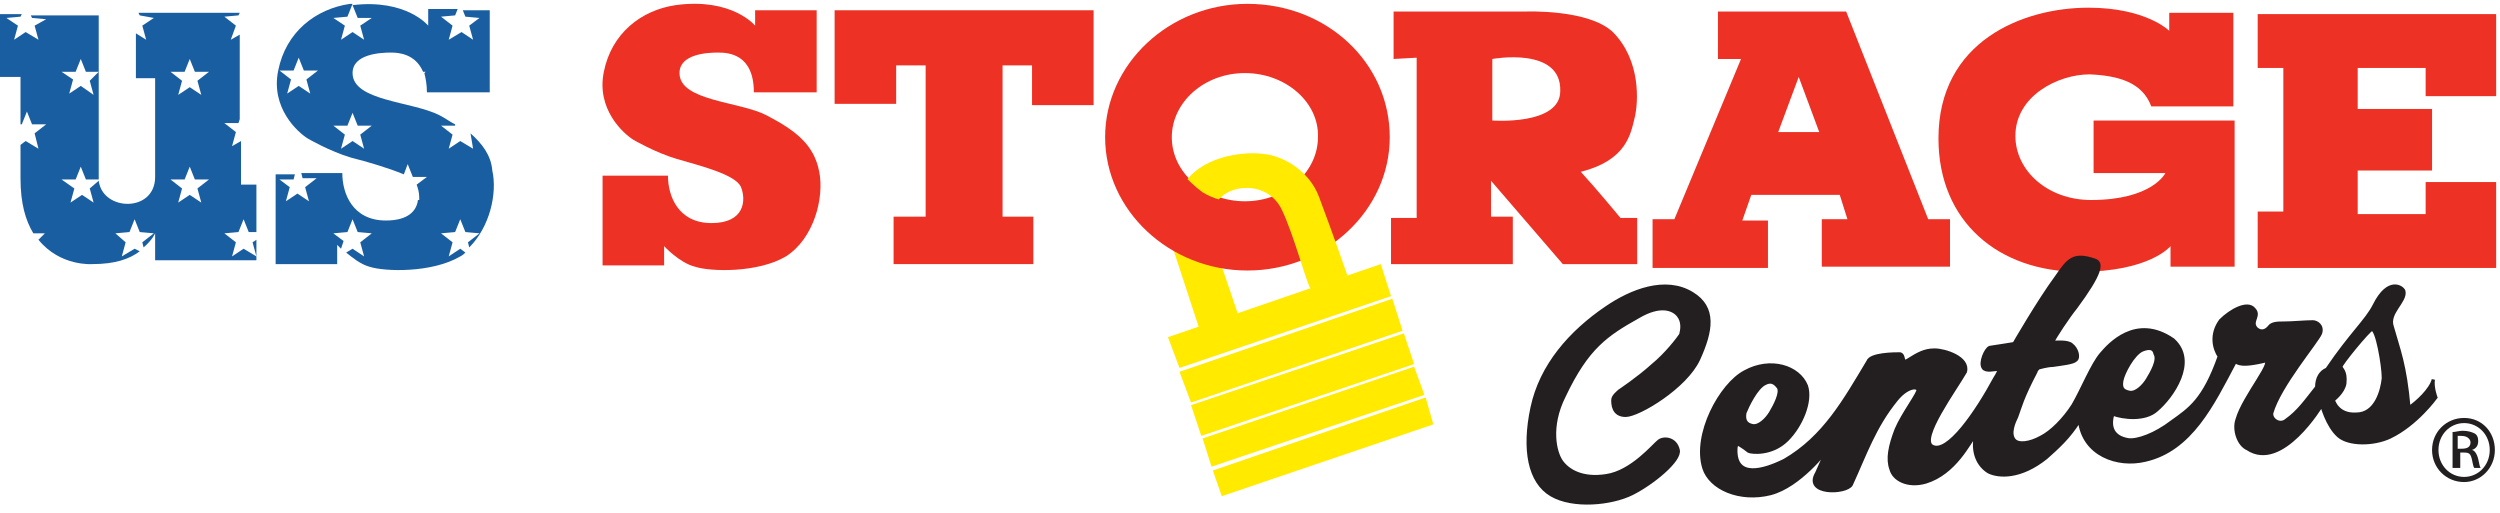 <svg xmlns="http://www.w3.org/2000/svg" xmlns:xlink="http://www.w3.org/1999/xlink" id="Layer_1" x="0px" y="0px" viewBox="0 0 195 40" style="enable-background:new 0 0 195 40;" xml:space="preserve"><style type="text/css">	.st0{fill-rule:evenodd;clip-rule:evenodd;fill:#ED3124;}	.st1{fill-rule:evenodd;clip-rule:evenodd;fill:#FFEA00;}	.st2{fill-rule:evenodd;clip-rule:evenodd;fill:#231F20;}	.st3{fill:none;stroke:#231F20;stroke-width:0.25;}	.st4{fill-rule:evenodd;clip-rule:evenodd;fill:#1A5EA2;}</style><g id="Symbols">	<g id="Header-_x2F_-Desktop" transform="translate(-140, -15)">		<g id="logo" transform="translate(140, 15)">			<path id="Fill-3" class="st0" d="M63.7,0.8h-4.8V2c0,0-1.8-2.2-6.2-1.6c-2.7,0.4-5,2.2-5.6,5.2c-0.6,2.9,1.5,4.8,2.3,5.3    c0,0,1.7,1,3.4,1.5c1.7,0.5,4.6,1.2,5,2.2c0.4,1,0.3,2.8-2.3,2.8c-2.6,0-3.4-2.1-3.4-3.7h-5.1v7h4.8v-1.5c0,0,1.2,1.3,2.4,1.6    c1.2,0.4,4.9,0.5,7.1-0.8c2.2-1.4,3-4.6,2.6-6.6c-0.4-2.1-1.8-3.2-4.1-4.4c-2.1-1.1-6.8-1.1-6.8-3.3c0-1.5,2.2-1.6,3-1.6    s2.8,0.1,2.8,3.1h4.9V0.8z"></path>			<polygon id="Fill-9" class="st0" points="65.1,8.1 65.1,0.8 85.3,0.8 85.3,8.2 80.5,8.2 80.5,5.1 78.2,5.1 78.2,16.9 80.6,16.9     80.6,20.6 69.7,20.6 69.7,16.9 72.2,16.9 72.2,5.1 69.9,5.1 69.9,8.1    "></polygon>			<path id="Fill-11" class="st0" d="M116.4,4.6v4.8c0,0,5.3,0.4,5.3-2.3C121.8,3.6,116.4,4.6,116.4,4.6L116.4,4.6z M108.7,4.6V0.9    H119c0,0,4.9-0.2,6.8,1.6c2.2,2.2,2,5.5,1.7,6.7c-0.3,1.2-0.6,3.3-4.2,4.2c1.2,1.3,3.1,3.6,3.1,3.6h1.3v3.6h-5.8l-5.6-6.5v2.8    h1.7v3.7h-9.5V17h2V4.5L108.7,4.6z"></path>			<path id="Fill-13" class="st0" d="M138.7,10.3h3.2L140.3,6L138.7,10.3z M129.1,17.1h1.5l5.2-12.5h-1.8l0-3.7h10l6.4,16.2h1.7v3.7    h-10v-3.7h2l-0.6-1.9h-6.9l-0.7,2h2v3.7h-9V17.1z"></path>			<path id="Fill-15" class="st0" d="M167.8,8.3h6.4V1l-5,0v1.4c0,0-1.8-1.8-6.3-1.8c-5.1,0-11.7,2.6-11.7,10.2    c0,6.5,4.7,10.4,11,10.4c5.5,0,7.1-2,7.1-2v1.6h5V9.4h-11v4.1h5.6c0,0-1,2.1-5.8,2.1c-3.4,0-5.9-2.3-5.9-5c0-3.1,3.3-4.8,5.8-4.8    C165.2,5.9,167.1,6.4,167.8,8.3"></path>			<polygon id="Fill-17" class="st0" points="176.1,1.1 194.7,1.1 194.7,7.5 189.2,7.5 189.2,5.3 183.9,5.3 183.9,8.5 189.7,8.5     189.7,13.3 183.9,13.3 183.9,16.7 189.2,16.7 189.2,14.2 194.7,14.2 194.7,20.9 176.1,20.9 176.1,16.5 178.1,16.5 178.1,5.3     176.1,5.3    "></polygon>			<path id="Fill-19" class="st1" d="M93.5,25.5l3.3-0.3l-1.5-4.4c0,0-0.3,0-1.7-0.5c-1-0.3-2.1-0.9-2.1-0.9L93.5,25.5z"></path>			<path id="Fill-23" class="st0" d="M97.1,5.7c-3.2,0-5.7,2.3-5.7,5c0,2.8,2.6,5,5.7,5c3.2,0,5.7-2.3,5.7-5    C102.9,8,100.3,5.7,97.1,5.7 M108.4,10.7c0,5.7-5,10.4-11.1,10.4c-6.1,0-11.1-4.7-11.1-10.4s5-10.4,11.1-10.4    C103.5,0.3,108.4,4.9,108.4,10.7"></path>			<path id="Fill-25" class="st1" d="M94.7,16.3c0.4-1.9,4.1-2.5,5.3,0.1c0.9,1.9,1.8,5.3,2.2,6.1c0.8-0.2,2.9-1,2.9-1    s-1-2.9-2.2-6.1c-0.8-2.2-3-3.3-4.4-3.4c-1.6-0.2-5,0.2-6.3,2.6"></path>			<path id="Fill-27" class="st0" d="M96,15.8c-0.6-0.2-1.2-0.2-2.2-0.8c-1.2-0.9-2.1-2-2.3-2.4C91.5,12.2,91,15,91,15l4.7,2.1    C95.7,17.1,96.6,15.9,96,15.8"></path>			<path id="Fill-29" class="st2" d="M182.9,29.9c-0.1,0.7-0.9,1.3-0.9,1.3s0.3,1.2,1.8,1.1c1.5,0,2-1.8,2.1-2.8    c0-1-0.5-3.9-0.9-3.8c-0.2,0-2.5,2.8-2.4,2.9C182.6,28.8,183,28.9,182.9,29.9 M167.1,27.3c-0.7,0.3-1.5,1.8-1.6,2.4    c-0.1,0.6,0.1,0.8,0.6,0.9c0.5,0.1,1.1-0.5,1.4-1c0.3-0.5,0.9-1.5,0.6-2C168,27.1,167.6,27.1,167.1,27.3 M137.7,29.9    c-0.7,0.3-1.4,1.8-1.6,2.3c-0.1,0.6,0.1,0.9,0.6,1c0.5,0.1,1.1-0.5,1.4-1c0.3-0.5,0.9-1.6,0.6-2S138.1,29.7,137.7,29.9     M135.5,34.6c0,0-0.1,0.2-0.1,0.4c-0.1,2.4,2.2,1.7,3.8,0.9c3.1-1.8,4.7-4.7,6.5-7.7c0.2-0.6,2.1-0.6,2.5-0.6    c0.4,0.1,0.1,0.8,0.6,0.5c0.8-0.5,1.3-0.8,2.1-0.8c0.8,0,2.7,0.6,2.4,1.7c-0.8,1.4-3.6,5.2-2.6,5.8c1.2,0.7,3.5-2.7,4.9-5.3    c0.2-0.3,0.4-0.7,0.3-0.7c-0.3,0-1,0.2-1.2-0.1c-0.3-0.4,0.2-1.5,0.5-1.6c0.7-0.1,1.9-0.3,1.9-0.3s1.9-3.3,3.3-5.2    c0.9-1.3,1.3-1.9,3-1.3c0.6,0.2,0.5,1-1.5,3.7c-0.5,0.6-1.7,2.4-1.8,2.7c0.3,0,1.2-0.1,1.5,0.2c0.4,0.3,0.6,1,0.3,1.2    c-0.2,0.2-1.1,0.3-1.8,0.4c-0.4,0-1.1,0.2-1.1,0.2s-0.2,0.2-0.2,0.3c-1.1,2.1-1.2,2.7-1.5,3.5c-0.2,0.4-0.6,1.3-0.2,1.8    c0.3,0.4,1.2,0.3,2.1-0.2c0.8-0.4,1.8-1.4,2.5-2.5c0.7-1.2,1.5-3.2,2.2-4c0.6-0.7,2.7-3.1,5.6-1.1c1.9,1.7-0.1,4.5-1.3,5.5    c-0.9,0.8-2.6,0.6-3.4,0.3c-0.3,1,0,1.8,1.2,2c0.7,0.1,2.1-0.4,3.4-1.4c1.4-1,2.5-1.7,3.7-5.1c-0.4-0.6-0.7-1.7,0.1-2.8    c0.8-0.8,2.1-1.5,2.6-0.9c0.5,0.5-0.2,0.9,0.1,1.4c0.1,0.2,0.6,0.6,1.1,0c0.2-0.3,0.7-0.3,1.1-0.3c0.7,0,1.7-0.1,2.3-0.1    c0.3,0,0.8,0.3,0.6,0.9c-0.3,0.7-3.2,4.1-3.8,6.2c-0.1,0.5,0.6,1,1.1,0.6c1-0.7,1.6-1.6,2.4-2.6c0-0.7,0.3-1.2,0.8-1.4    c1.9-2.8,3.1-3.8,3.7-5c1.1-2.2,2.2-1.4,2.3-1.1c0.2,0.8-1.3,1.7-0.9,2.8c0.5,1.8,1,2.9,1.3,6.3c0.6-0.4,1.7-1.4,1.9-2.2    c-0.1,0.6,0.2,1.4,0.2,1.4s-1.5,2.1-3.6,3.1c-1.3,0.6-3.2,0.6-4-0.1c-0.9-0.8-1.3-2.4-1.3-2.4s-3.1,5.2-5.8,3.4    c-0.7-0.3-1.1-1.5-0.8-2.3c0.5-1.8,3.2-4.9,2-4.5c-2.2,0.5-1.9-0.1-2.2,0.1c-1.7,3.2-3.4,6.8-7,7.6c-2.1,0.5-4.8-0.4-5.1-3.1    c-0.8,1.3-1.7,2.1-2.6,2.9c-2,1.6-3.7,1.5-4.5,1.1c-0.8-0.5-1.3-1.5-1-2.9c-0.5,0.6-1.6,3-3.9,3.7c-1.4,0.4-2.5-0.2-2.7-1    c-0.3-0.8-0.1-1.8,0.4-3.1c0.5-1.2,1.8-2.9,1.7-3.1c-0.1-0.3-0.9-0.2-1.7,0.8c-1.7,2.1-2.4,4.2-3.5,6.6c-0.4,0.7-3.7,0.8-2.7-0.9    c0.4-0.9,0.8-1.8,0.8-1.8s-2.1,2.8-4.4,3.4c-2.4,0.6-4.7-0.4-5.2-2c-0.8-2.6,1.3-6.5,3.2-7.5c2-1.1,4.2-0.4,4.8,1.1    c0.4,1.2-0.4,3.1-1.5,4.2c-1.2,1.2-2.8,1-3,0.9C135.9,34.8,135.5,34.6,135.5,34.6"></path>			<path id="Stroke-31" class="st3" d="M182.9,29.9c-0.1,0.7-0.9,1.3-0.9,1.3s0.3,1.2,1.8,1.1c1.5,0,2-1.8,2.1-2.8    c0-1-0.5-3.9-0.9-3.8c-0.2,0-2.5,2.8-2.4,2.9C182.6,28.8,183,28.9,182.9,29.9z M167.1,27.3c-0.7,0.3-1.5,1.8-1.6,2.4    c-0.1,0.6,0.1,0.8,0.6,0.9c0.5,0.1,1.1-0.5,1.4-1c0.3-0.5,0.9-1.5,0.6-2C168,27.1,167.6,27.1,167.1,27.3z M137.7,29.9    c-0.7,0.3-1.4,1.8-1.6,2.3c-0.1,0.6,0.1,0.9,0.6,1c0.5,0.1,1.1-0.5,1.4-1c0.3-0.5,0.9-1.6,0.6-2S138.1,29.7,137.7,29.9z     M135.5,34.6c0,0-0.1,0.2-0.1,0.4c-0.1,2.4,2.2,1.7,3.8,0.9c3.1-1.8,4.7-4.7,6.5-7.7c0.2-0.6,2.1-0.6,2.5-0.6    c0.4,0.1,0.1,0.8,0.6,0.5c0.8-0.5,1.3-0.8,2.1-0.8c0.8,0,2.7,0.6,2.4,1.7c-0.8,1.4-3.6,5.2-2.6,5.8c1.2,0.7,3.5-2.7,4.9-5.3    c0.2-0.3,0.4-0.7,0.3-0.7c-0.3,0-1,0.2-1.2-0.1c-0.3-0.4,0.2-1.5,0.5-1.6c0.7-0.1,1.9-0.3,1.9-0.3s1.9-3.3,3.3-5.2    c0.9-1.3,1.3-1.9,3-1.3c0.6,0.2,0.5,1-1.5,3.7c-0.5,0.6-1.7,2.4-1.8,2.7c0.3,0,1.2-0.1,1.5,0.2c0.4,0.3,0.6,1,0.3,1.2    c-0.2,0.2-1.1,0.3-1.8,0.4c-0.4,0-1.1,0.2-1.1,0.2s-0.2,0.2-0.2,0.3c-1.1,2.1-1.2,2.7-1.5,3.5c-0.2,0.4-0.6,1.3-0.2,1.8    c0.3,0.4,1.2,0.3,2.1-0.2c0.8-0.4,1.8-1.4,2.5-2.5c0.7-1.2,1.5-3.2,2.2-4c0.6-0.7,2.7-3.1,5.6-1.1c1.9,1.7-0.1,4.5-1.3,5.5    c-0.9,0.8-2.6,0.6-3.4,0.3c-0.3,1,0,1.8,1.2,2c0.7,0.1,2.1-0.4,3.4-1.4c1.4-1,2.5-1.7,3.7-5.1c-0.4-0.6-0.7-1.7,0.1-2.8    c0.8-0.8,2.1-1.5,2.6-0.9c0.5,0.5-0.2,0.9,0.1,1.4c0.1,0.2,0.6,0.6,1.1,0c0.2-0.3,0.7-0.3,1.1-0.3c0.7,0,1.7-0.1,2.3-0.1    c0.3,0,0.8,0.3,0.6,0.9c-0.3,0.7-3.2,4.1-3.8,6.2c-0.1,0.5,0.6,1,1.1,0.6c1-0.7,1.6-1.6,2.4-2.6c0-0.7,0.3-1.2,0.8-1.4    c1.9-2.8,3.1-3.8,3.7-5c1.1-2.2,2.2-1.4,2.3-1.1c0.2,0.8-1.3,1.7-0.9,2.8c0.5,1.8,1,2.9,1.3,6.3c0.6-0.4,1.7-1.4,1.9-2.2    c-0.1,0.6,0.2,1.4,0.2,1.4s-1.5,2.1-3.6,3.1c-1.3,0.6-3.2,0.6-4-0.1c-0.9-0.8-1.3-2.4-1.3-2.4s-3.1,5.2-5.8,3.4    c-0.7-0.3-1.1-1.5-0.8-2.3c0.5-1.8,3.2-4.9,2-4.5c-2.2,0.5-1.9-0.1-2.2,0.1c-1.7,3.2-3.4,6.8-7,7.6c-2.1,0.5-4.8-0.4-5.1-3.1    c-0.8,1.3-1.7,2.1-2.6,2.9c-2,1.6-3.7,1.5-4.5,1.1c-0.8-0.5-1.3-1.5-1-2.9c-0.5,0.6-1.6,3-3.9,3.7c-1.4,0.4-2.5-0.2-2.7-1    c-0.3-0.8-0.1-1.8,0.4-3.1c0.5-1.2,1.8-2.9,1.7-3.1c-0.1-0.3-0.9-0.2-1.7,0.8c-1.7,2.1-2.4,4.2-3.5,6.6c-0.4,0.7-3.7,0.8-2.7-0.9    c0.4-0.9,0.8-1.8,0.8-1.8s-2.1,2.8-4.4,3.4c-2.4,0.6-4.7-0.4-5.2-2c-0.8-2.6,1.3-6.5,3.2-7.5c2-1.1,4.2-0.4,4.8,1.1    c0.4,1.2-0.4,3.1-1.5,4.2c-1.2,1.2-2.8,1-3,0.9C135.9,34.8,135.5,34.6,135.5,34.6z"></path>			<path id="Fill-33" class="st2" d="M126.3,30.5c-0.1,0.1-0.5,0.4-0.5,0.7c0,0.3,0,1.2,1,1.2c1,0,4.7-2.2,5.7-4.4s1.3-4-0.5-5.1    c-2.1-1.3-4.8-0.2-6.7,1.1c-2.8,1.9-5.1,4.5-5.8,7.8c-0.7,3.3-0.2,5.8,1.5,6.8c1.7,1,4.7,0.7,6.3-0.1c1.6-0.8,3.8-2.6,3.6-3.4    c-0.2-0.9-1.1-1-1.5-0.7c-0.4,0.3-2.1,2.4-4.1,2.7c-1.9,0.3-3-0.4-3.5-1.1c-0.5-0.7-1-2.7,0.2-5.1c1.8-3.8,3.3-4.8,5.8-6.2    c1.7-1,2.7-0.6,3.1-0.1c0.4,0.5,0.3,1.1,0.2,1.5c-0.2,0.3-1.1,1.5-2.2,2.4C127.8,29.5,126.3,30.5,126.3,30.5"></path>			<path id="Stroke-35" class="st3" d="M126.3,30.5c-0.1,0.1-0.5,0.4-0.5,0.7c0,0.3,0,1.2,1,1.2c1,0,4.7-2.2,5.7-4.4s1.3-4-0.5-5.1    c-2.1-1.3-4.8-0.2-6.7,1.1c-2.8,1.9-5.1,4.5-5.8,7.8c-0.7,3.3-0.2,5.8,1.5,6.8c1.7,1,4.7,0.7,6.3-0.1c1.6-0.8,3.8-2.6,3.6-3.4    c-0.2-0.9-1.1-1-1.5-0.7c-0.4,0.3-2.1,2.4-4.1,2.7c-1.9,0.3-3-0.4-3.5-1.1c-0.5-0.7-1-2.7,0.2-5.1c1.8-3.8,3.3-4.8,5.8-6.2    c1.7-1,2.7-0.6,3.1-0.1c0.4,0.5,0.3,1.1,0.2,1.5c-0.2,0.3-1.1,1.5-2.2,2.4C127.8,29.5,126.3,30.5,126.3,30.5z"></path>			<path id="Combined-Shape" class="st2" d="M191.7,35h0.3c0.4,0,0.7-0.1,0.7-0.5c0-0.2-0.2-0.5-0.7-0.5c-0.1,0-0.2,0-0.3,0V35z     M191.7,36.5h-0.4v-2.8c0.2,0,0.5-0.1,0.8-0.1c0.4,0,0.7,0.1,0.9,0.2s0.3,0.3,0.3,0.6c0,0.4-0.2,0.6-0.5,0.7v0    c0.2,0,0.4,0.3,0.5,0.7c0.1,0.4,0.1,0.6,0.2,0.7h-0.5c-0.1-0.1-0.1-0.3-0.2-0.7c-0.1-0.4-0.2-0.5-0.6-0.5h-0.3V36.5z M192.2,33    c-1.1,0-2,0.9-2,2.1c0,1.2,0.9,2.1,2,2.1c1.1,0,2-0.9,2-2.1C194.2,33.9,193.3,33,192.2,33L192.2,33z M192.2,32.6    c1.4,0,2.4,1.1,2.4,2.5c0,1.4-1.1,2.5-2.4,2.5c-1.4,0-2.5-1.1-2.5-2.5C189.7,33.7,190.8,32.6,192.2,32.6L192.2,32.6z"></path>		</g>	</g></g><g>	<path class="st4" d="M19.7,18.9L20,20L19,19.4L18.1,20l0.3-1.1l-0.9-0.7l1.1-0.1l0.4-1l0.4,1l0.6,0v-3.7h-1.2v-3.4l-0.7,0.4  l0.3-1.1l-0.9-0.7l1.1,0l0.1-0.3V2.7l-0.7,0.4L18.4,2l-0.9-0.7l1.1-0.1l0.1-0.2h-7.9l0.1,0.2L12,1.4L11.1,2l0.3,1.1l-0.8-0.5v3.5  h1.5v7.7c0,2.8-4.1,2.7-4.4,0.3L7,14.7l0.3,1.1l-0.9-0.6l-0.9,0.6l0.3-1.1L4.8,14l1.1,0l0.4-1l0.4,1l1,0c0-0.1,0-0.1,0-0.2  c0-0.9,0-4.9,0-8.2L7,6.3l0.3,1.1L6.3,6.7L5.4,7.3l0.3-1.1L4.8,5.6l1.1,0l0.4-1l0.4,1l1,0c0-2.4,0-4.4,0-4.4H2.4l0.1,0.2l1.1,0.1  L2.7,2L3,3.1L2,2.5L1.1,3.1L1.4,2L0.5,1.4l1.1-0.1l0.1-0.2H0l0,4.9h1.6c0,0,0,0.4,0,3.7l0.1,0l0.4-1l0.4,1l1.1,0l-0.9,0.7L3,11.6  L2,11l-0.4,0.3c0,0.8,0,1.6,0,2.6c0,2,0.4,3.3,1,4.3l0.9,0L3,18.7c1.7,2.1,4.2,1.9,4.2,1.9c1.8,0,2.9-0.4,3.7-1l-0.4-0.2L9.5,20  l0.3-1.1L9,18.2l1.1-0.1l0.4-1l0.4,1l1.1,0.1l-0.9,0.7l0.1,0.4c0.7-0.6,0.9-1.1,0.9-1.1v2.1H20v-1.6L19.7,18.9z M15.7,15.8  l-0.9-0.6l-0.9,0.6l0.3-1.1L13.3,14l1.1,0l0.4-1l0.4,1l1.1,0l-0.9,0.7L15.7,15.8z M15.4,6.3l0.3,1.1l-0.9-0.6l-0.9,0.6l0.3-1.1  l-0.9-0.7l1.1,0l0.4-1l0.4,1l1.1,0L15.4,6.3z"></path>	<path class="st4" d="M36.7,10.4L36.7,10.4l0.2,1.2L35.9,11L35,11.6l0.3-1.1l-0.9-0.7l1.1,0l0-0.1c-0.4-0.2-0.8-0.5-1.2-0.7  c-2.1-1.1-6.8-1.1-6.8-3.3c0-1.5,2.2-1.6,3-1.6c0.6,0,1.9,0.1,2.5,1.5l0.2,0l-0.1,0.1c0.1,0.4,0.2,0.9,0.2,1.5h4.9V0.8h-2.1  l0.2,0.5l1.1,0.1L36.6,2l0.3,1.1l-0.9-0.6L35,3.1L35.3,2l-0.9-0.7l1.1-0.1l0.2-0.5h-2.3V2c0,0-1.7-2.1-5.9-1.6l0.4,1L29,1.4L28.1,2  l0.3,1.1l-0.9-0.6l-0.9,0.6L26.9,2L26,1.4l1.1-0.1l0.4-1c-0.1,0-0.1,0-0.2,0c-2.7,0.4-5,2.2-5.6,5.2c-0.6,2.9,1.5,4.8,2.3,5.3  c0,0,1.7,1,3.4,1.5c1.2,0.3,2.9,0.8,4.1,1.3l0.3-0.8l0.4,1l1.1,0l-0.8,0.6c0.1,0.3,0.2,0.6,0.2,1l0,0.2l-0.1,0  c-0.1,0.8-0.7,1.6-2.5,1.6c-2.6,0-3.4-2.1-3.4-3.7h-3.2l0.1,0.4l1.1,0l-0.9,0.7l0.3,1.1l-0.9-0.6l-0.9,0.6l0.3-1.1L21.8,14l1.1,0  l0.1-0.4h-1.5v7h4.8v-1.5c0,0,0.1,0.1,0.3,0.3l0.2-0.6L26,18.2l1.1-0.1l0.4-1l0.4,1l1.1,0.1l-0.9,0.7l0.3,1.1l-0.9-0.6L27,19.7  c0.5,0.4,1.1,0.9,1.8,1.1c1.2,0.4,4.9,0.5,7.1-0.8c0.2-0.1,0.3-0.2,0.4-0.3l-0.4-0.3L35,20l0.3-1.1l-0.9-0.7l1.1-0.1l0.4-1l0.4,1  l1.1,0.1l-0.9,0.7l0.1,0.4c1.6-1.6,2.2-4.2,1.8-6C38.3,12.1,37.6,11.2,36.7,10.4z M24.2,7.3l-0.9-0.6l-0.9,0.6l0.3-1.1l-0.9-0.7  l1.1,0l0.4-1l0.4,1l1.1,0l-0.9,0.7L24.2,7.3z M28.4,11.6L27.5,11l-0.9,0.6l0.3-1.1L26,9.8l1.1,0l0.4-1l0.4,1l1.1,0l-0.9,0.7  L28.4,11.6z"></path></g><g>	<polygon class="st1" points="92,29 92.9,31.4 109.4,25.8 108.6,23.3  "></polygon>	<polygon class="st1" points="111.1,30.8 110.3,28.6 93.8,34.2 94.5,36.4  "></polygon>	<polygon class="st1" points="110.3,28.4 109.5,26 92.9,31.6 93.7,34  "></polygon>	<polygon class="st1" points="108.5,23.1 107.7,20.6 91.1,26.3 92,28.7  "></polygon>	<polygon class="st1" points="111.2,31 94.6,36.7 95.3,38.7 111.8,33.1  "></polygon></g></svg>
